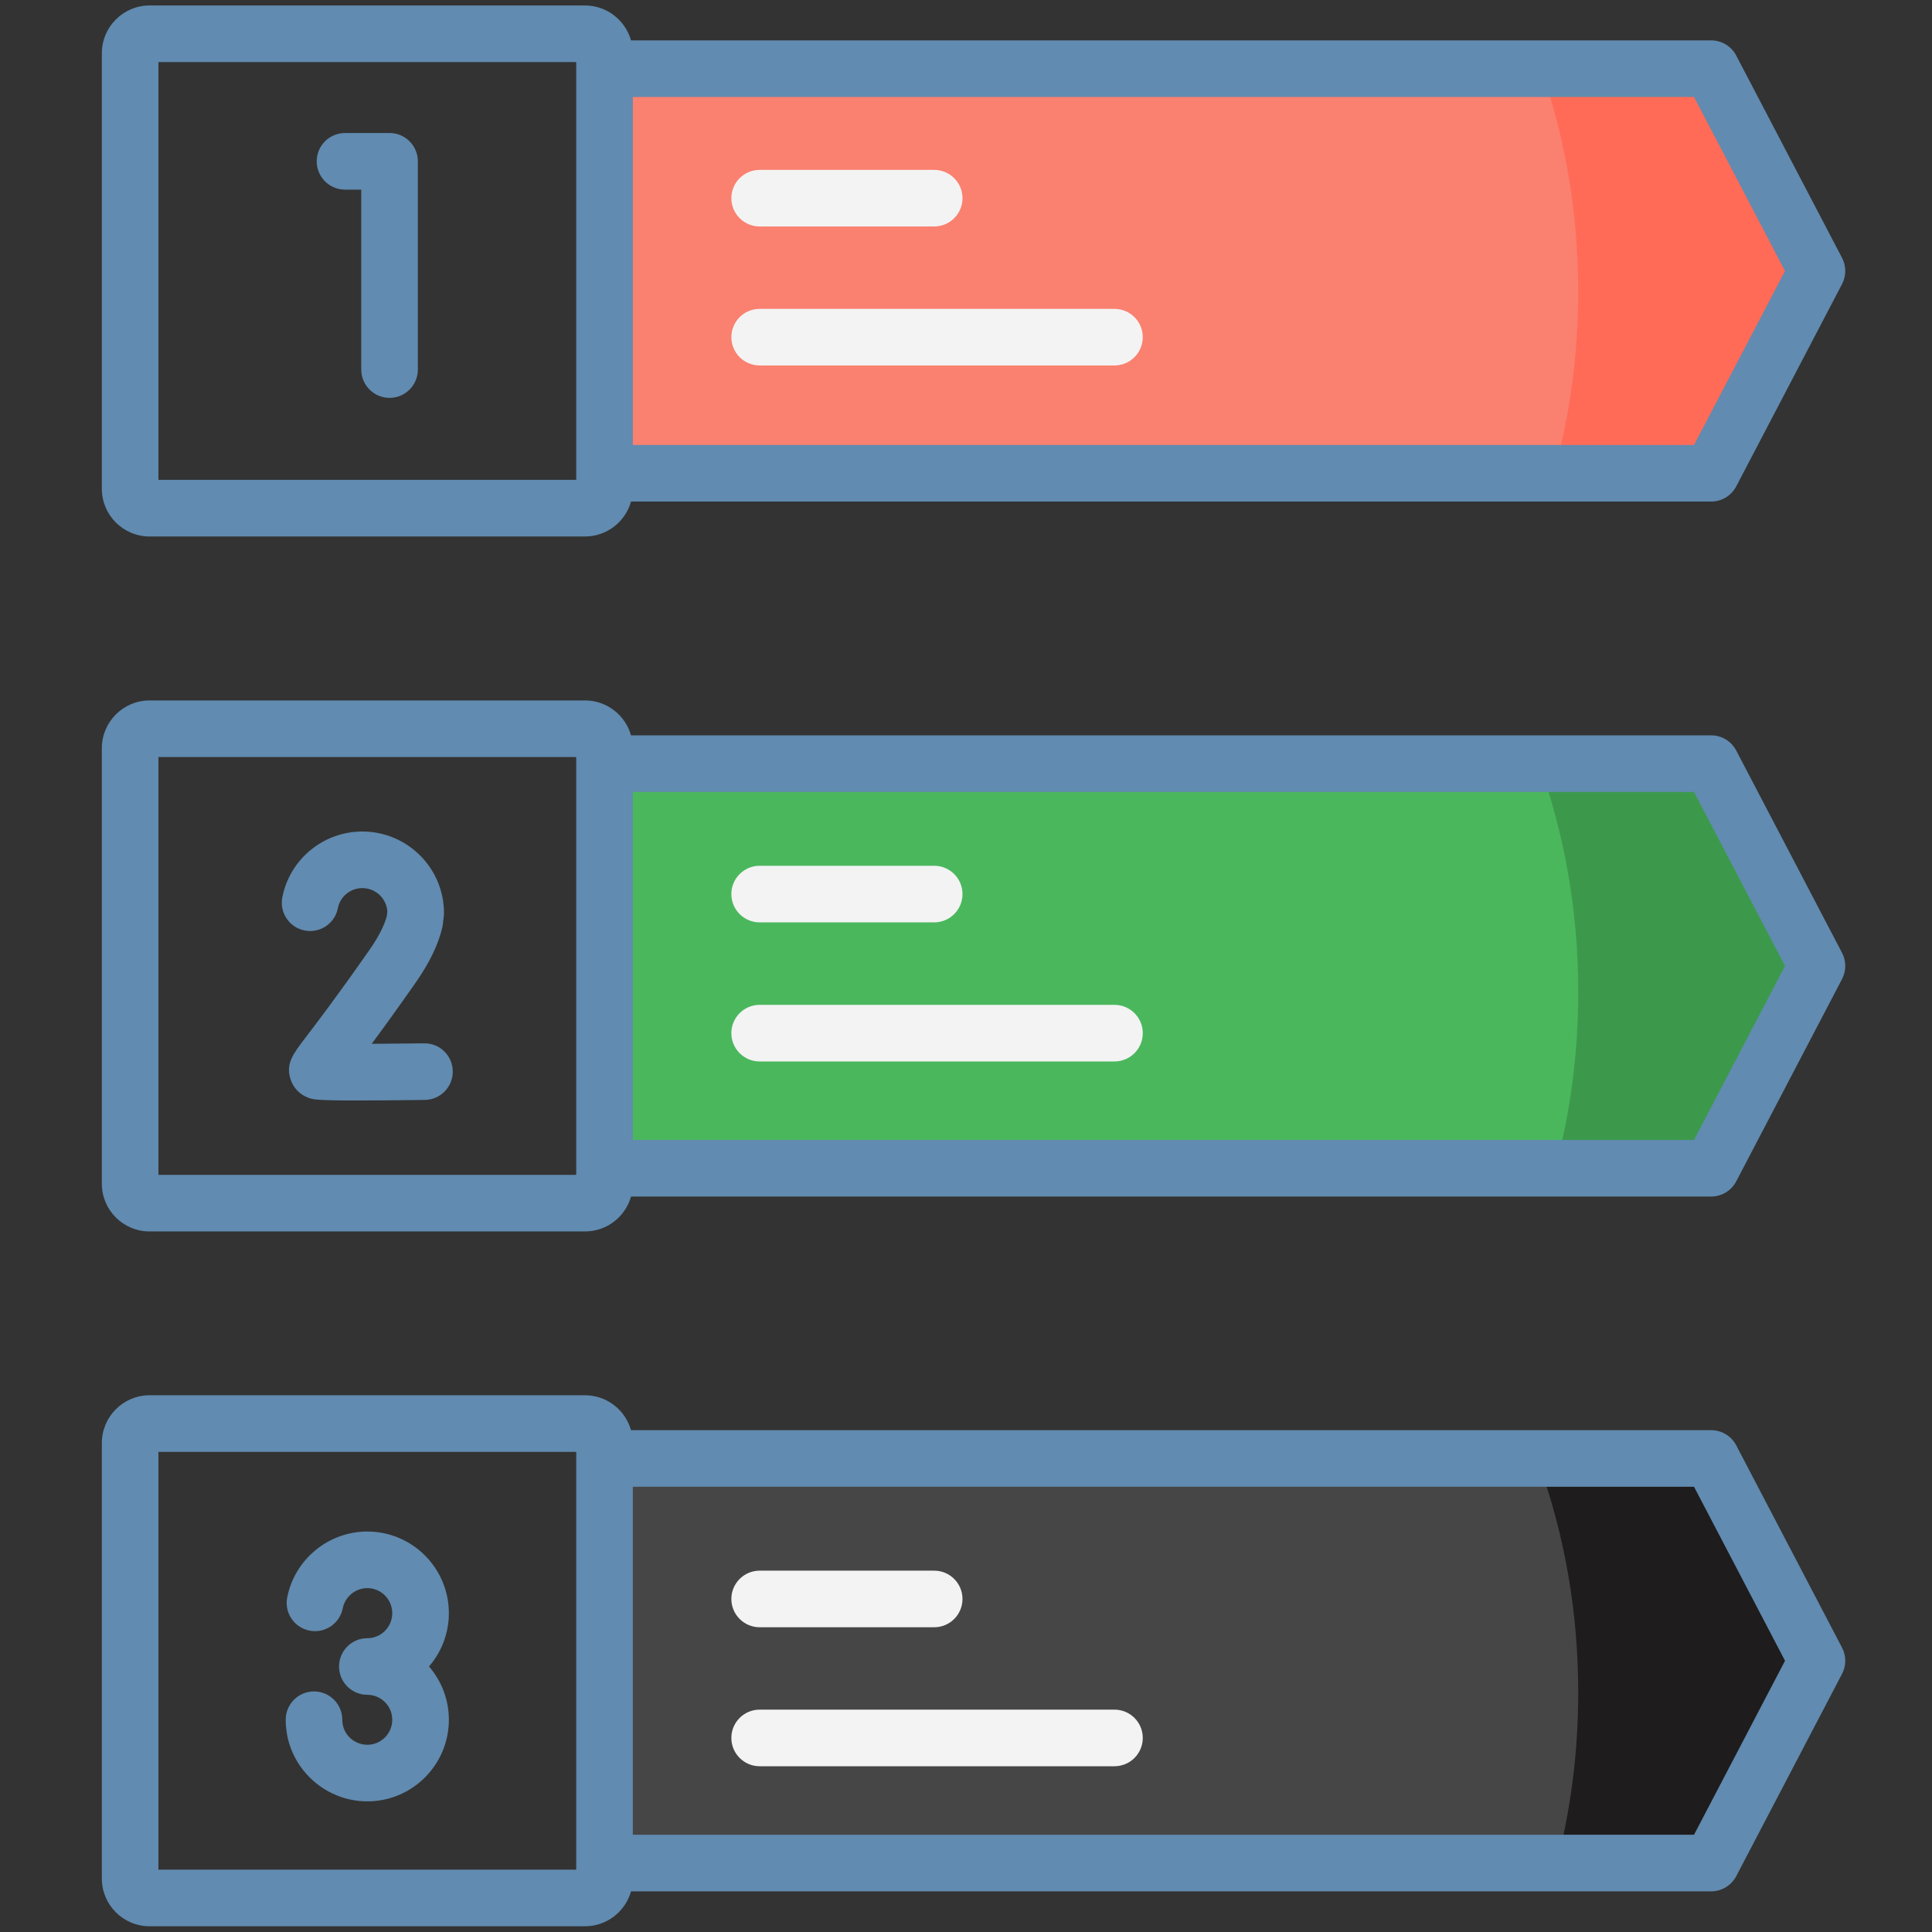 <svg width="512" height="512" xmlns="http://www.w3.org/2000/svg">
 <rect width="100%" height="100%" fill="#333333" stroke="none"/>
 <g>
  <title>Layer 1</title>
  <g id="svg_1">
   <g id="svg_2">
    <g id="svg_3">
     <path id="svg_4" fill-rule="evenodd" fill="#464646" d="m160.205,495.22l293.268,0l28.04,-53.581l-28.04,-53.61l-293.268,0l0,107.191z" clip-rule="evenodd"/>
    </g>
    <g id="svg_9">
     <path id="svg_10" fill-rule="evenodd" fill="#4bb75d" d="m160.205,202.375l0,107.221l293.268,0l28.04,-53.61l-28.04,-53.611l-293.268,0z" clip-rule="evenodd"/>
    </g>
    <g id="svg_11">
     <path id="svg_12" fill-rule="evenodd" fill="#fa806f" d="m160.205,123.943l293.268,0l28.04,-53.582l-28.04,-53.61l-293.268,0l0,107.192z" clip-rule="evenodd"/>
    </g>
    <g id="svg_21">
     <path id="svg_22" fill-rule="evenodd" fill="#ff6b57" d="m407.851,16.751c6.665,18.387 10.4,38.872 10.4,60.477c0,16.376 -2.126,32.091 -6.062,46.715l41.284,0l28.04,-53.581l-28.04,-53.61l-45.622,0l0,-0.001z" clip-rule="evenodd"/>
    </g>
    <g id="svg_23">
     <path id="svg_24" fill-rule="evenodd" fill="#3c994c" d="m407.851,202.375c6.665,18.387 10.4,38.872 10.4,60.505c0,16.347 -2.126,32.063 -6.062,46.715l41.284,0l28.04,-53.61l-28.04,-53.61l-45.622,0z" clip-rule="evenodd"/>
    </g>
    <g id="svg_25">
     <path id="svg_26" fill-rule="evenodd" fill="#1e1c1c" d="m407.851,388.029c6.665,18.387 10.4,38.872 10.4,60.477c0,16.347 -2.126,32.091 -6.062,46.715l41.284,0l28.04,-53.581l-28.04,-53.61l-45.622,0l0,-0.001z" clip-rule="evenodd"/>
    </g>
    <g id="svg_27">
     <path id="svg_29" fill="#618bb0" d="m460.119,198.899c-1.293,-2.474 -3.854,-4.024 -6.646,-4.024l-286.25,0c-1.498,-5.328 -6.388,-9.251 -12.189,-9.251l-115.405,0c-6.971,0 -12.643,5.685 -12.643,12.671l0,115.408c0,6.971 5.671,12.643 12.643,12.643l115.405,0c5.808,0 10.703,-3.924 12.194,-9.251l286.245,0c2.792,0 5.352,-1.55 6.646,-4.024l28.04,-53.61c1.14,-2.177 1.14,-4.775 0,-6.952l-28.04,-53.61zm-307.414,112.448l-110.719,0l0,-110.722l110.719,0l0,110.722zm296.227,-9.251l-281.227,0l0,-92.22l281.227,0l24.117,46.11l-24.117,46.11z"/>
     <path id="svg_30" fill="#618bb0" d="m103.235,35.251l-11.807,0c-4.142,0 -7.5,3.358 -7.5,7.5s3.358,7.5 7.5,7.5l4.308,0l0,47.69c0,4.142 3.358,7.5 7.5,7.5s7.5,-3.358 7.5,-7.5l0,-55.19c-0.001,-4.142 -3.358,-7.5 -7.501,-7.5z"/>
     <path id="svg_31" fill="#618bb0" d="m112.39,276.498c-4.646,0.06 -9.543,0.103 -13.881,0.121c2.92,-3.94 6.738,-9.202 11.643,-16.212c3.621,-5.164 5.993,-10.067 7.051,-14.573c0.063,-0.27 0.112,-0.543 0.145,-0.819l0.259,-2.155c0.036,-0.297 0.054,-0.596 0.054,-0.895c0,-11.914 -9.705,-21.606 -21.635,-21.606c-10.322,0 -19.241,7.336 -21.209,17.443c-0.792,4.066 1.863,8.004 5.928,8.795c4.069,0.793 8.004,-1.862 8.795,-5.928c0.599,-3.077 3.327,-5.311 6.486,-5.311c3.535,0 6.434,2.768 6.625,6.241l-0.14,1.164c-0.491,1.852 -1.7,4.838 -4.644,9.037c-8.766,12.528 -13.971,19.334 -16.767,22.992c-3.469,4.538 -5.38,7.037 -4.145,11.105c0.735,2.419 2.553,4.283 5.032,5.128c1,0.333 1.849,0.617 12.635,0.617c4.244,0 10.026,-0.044 17.96,-0.146c4.142,-0.053 7.457,-3.454 7.403,-7.596c-0.053,-4.141 -3.447,-7.488 -7.595,-7.402z"/>
     <path id="svg_32" fill="#618bb0" d="m97.346,405.869c-10.291,0 -19.22,7.335 -21.231,17.441c-0.809,4.062 1.829,8.011 5.891,8.82c4.066,0.812 8.012,-1.829 8.82,-5.891c0.62,-3.112 3.362,-5.37 6.521,-5.37c3.643,0 6.606,2.977 6.606,6.635c0,3.659 -2.963,6.635 -6.606,6.635c-4.142,0 -7.5,3.358 -7.5,7.5s3.358,7.5 7.5,7.5c3.643,0 6.606,2.964 6.606,6.606c0,3.659 -2.963,6.635 -6.606,6.635c-3.294,0 -6.115,-2.441 -6.554,-5.62c-0.058,-0.442 -0.081,-0.736 -0.081,-1.015c0,-4.142 -3.358,-7.5 -7.5,-7.5s-7.5,3.358 -7.5,7.5c0,0.944 0.063,1.854 0.214,3.008c1.467,10.619 10.675,18.627 21.421,18.627c11.914,0 21.606,-9.706 21.606,-21.635c0,-5.391 -1.989,-10.323 -5.265,-14.112c3.276,-3.794 5.265,-8.732 5.265,-14.13c-0.001,-11.929 -9.694,-21.634 -21.607,-21.634z"/>
     <path id="svg_33" fill="#f3f3f3" d="m201.317,60.02l46.254,0c4.142,0 7.5,-3.358 7.5,-7.5s-3.358,-7.5 -7.5,-7.5l-46.254,0c-4.142,0 -7.5,3.358 -7.5,7.5s3.358,7.5 7.5,7.5z"/>
     <path id="svg_34" fill="#f3f3f3" d="m201.317,96.852l94.03,0c4.143,0 7.5,-3.358 7.5,-7.5s-3.357,-7.5 -7.5,-7.5l-94.03,0c-4.142,0 -7.5,3.358 -7.5,7.5s3.358,7.5 7.5,7.5z"/>
     <path id="svg_35" fill="#f3f3f3" d="m201.317,244.438l46.254,0c4.142,0 7.5,-3.358 7.5,-7.5s-3.358,-7.5 -7.5,-7.5l-46.254,0c-4.142,0 -7.5,3.358 -7.5,7.5s3.358,7.5 7.5,7.5z"/>
     <path id="svg_36" fill="#f3f3f3" d="m295.347,266.298l-94.03,0c-4.142,0 -7.5,3.358 -7.5,7.5s3.358,7.5 7.5,7.5l94.03,0c4.143,0 7.5,-3.358 7.5,-7.5s-3.357,-7.5 -7.5,-7.5z"/>
     <path id="svg_37" fill="#f3f3f3" d="m201.317,431.24l46.254,0c4.142,0 7.5,-3.358 7.5,-7.5s-3.358,-7.5 -7.5,-7.5l-46.254,0c-4.142,0 -7.5,3.358 -7.5,7.5s3.358,7.5 7.5,7.5z"/>
     <path id="svg_38" fill="#f3f3f3" d="m201.317,468.072l94.03,0c4.143,0 7.5,-3.358 7.5,-7.5s-3.357,-7.5 -7.5,-7.5l-94.03,0c-4.142,0 -7.5,3.358 -7.5,7.5s3.358,7.5 7.5,7.5z"/>
     <path id="svg_5" fill="#618bb0" d="m460.119,14.725c-1.293,-2.474 -3.854,-4.024 -6.646,-4.024l-286.25,0c-1.498,-5.328 -6.388,-9.251 -12.189,-9.251l-115.405,0c-6.971,0 -12.643,5.685 -12.643,12.671l0,115.408c0,6.971 5.671,12.643 12.643,12.643l115.405,0c5.808,0 10.703,-3.924 12.194,-9.251l286.245,0c2.792,0 5.352,-1.55 6.646,-4.024l28.04,-53.61c1.14,-2.177 1.14,-4.775 0,-6.952l-28.04,-53.61zm-307.414,112.448l-110.719,0l0,-110.722l110.719,0l0,110.722zm296.227,-9.251l-281.227,0l0,-92.22l281.227,0l24.117,46.11l-24.117,46.11z"/>
     <path id="svg_6" fill="#618bb0" d="m460.119,383.032c-1.293,-2.474 -3.854,-4.024 -6.646,-4.024l-286.25,0c-1.498,-5.328 -6.388,-9.251 -12.189,-9.251l-115.405,0c-6.971,0 -12.643,5.685 -12.643,12.671l0,115.408c0,6.971 5.671,12.643 12.643,12.643l115.405,0c5.808,0 10.703,-3.924 12.194,-9.251l286.245,0c2.792,0 5.352,-1.55 6.646,-4.024l28.04,-53.61c1.14,-2.177 1.14,-4.775 0,-6.952l-28.04,-53.61zm-307.414,112.448l-110.719,0l0,-110.722l110.719,0l0,110.722zm296.227,-9.251l-281.227,0l0,-92.22l281.227,0l24.117,46.11l-24.117,46.11z"/>
    </g>
   </g>
  </g>
 </g>

</svg>